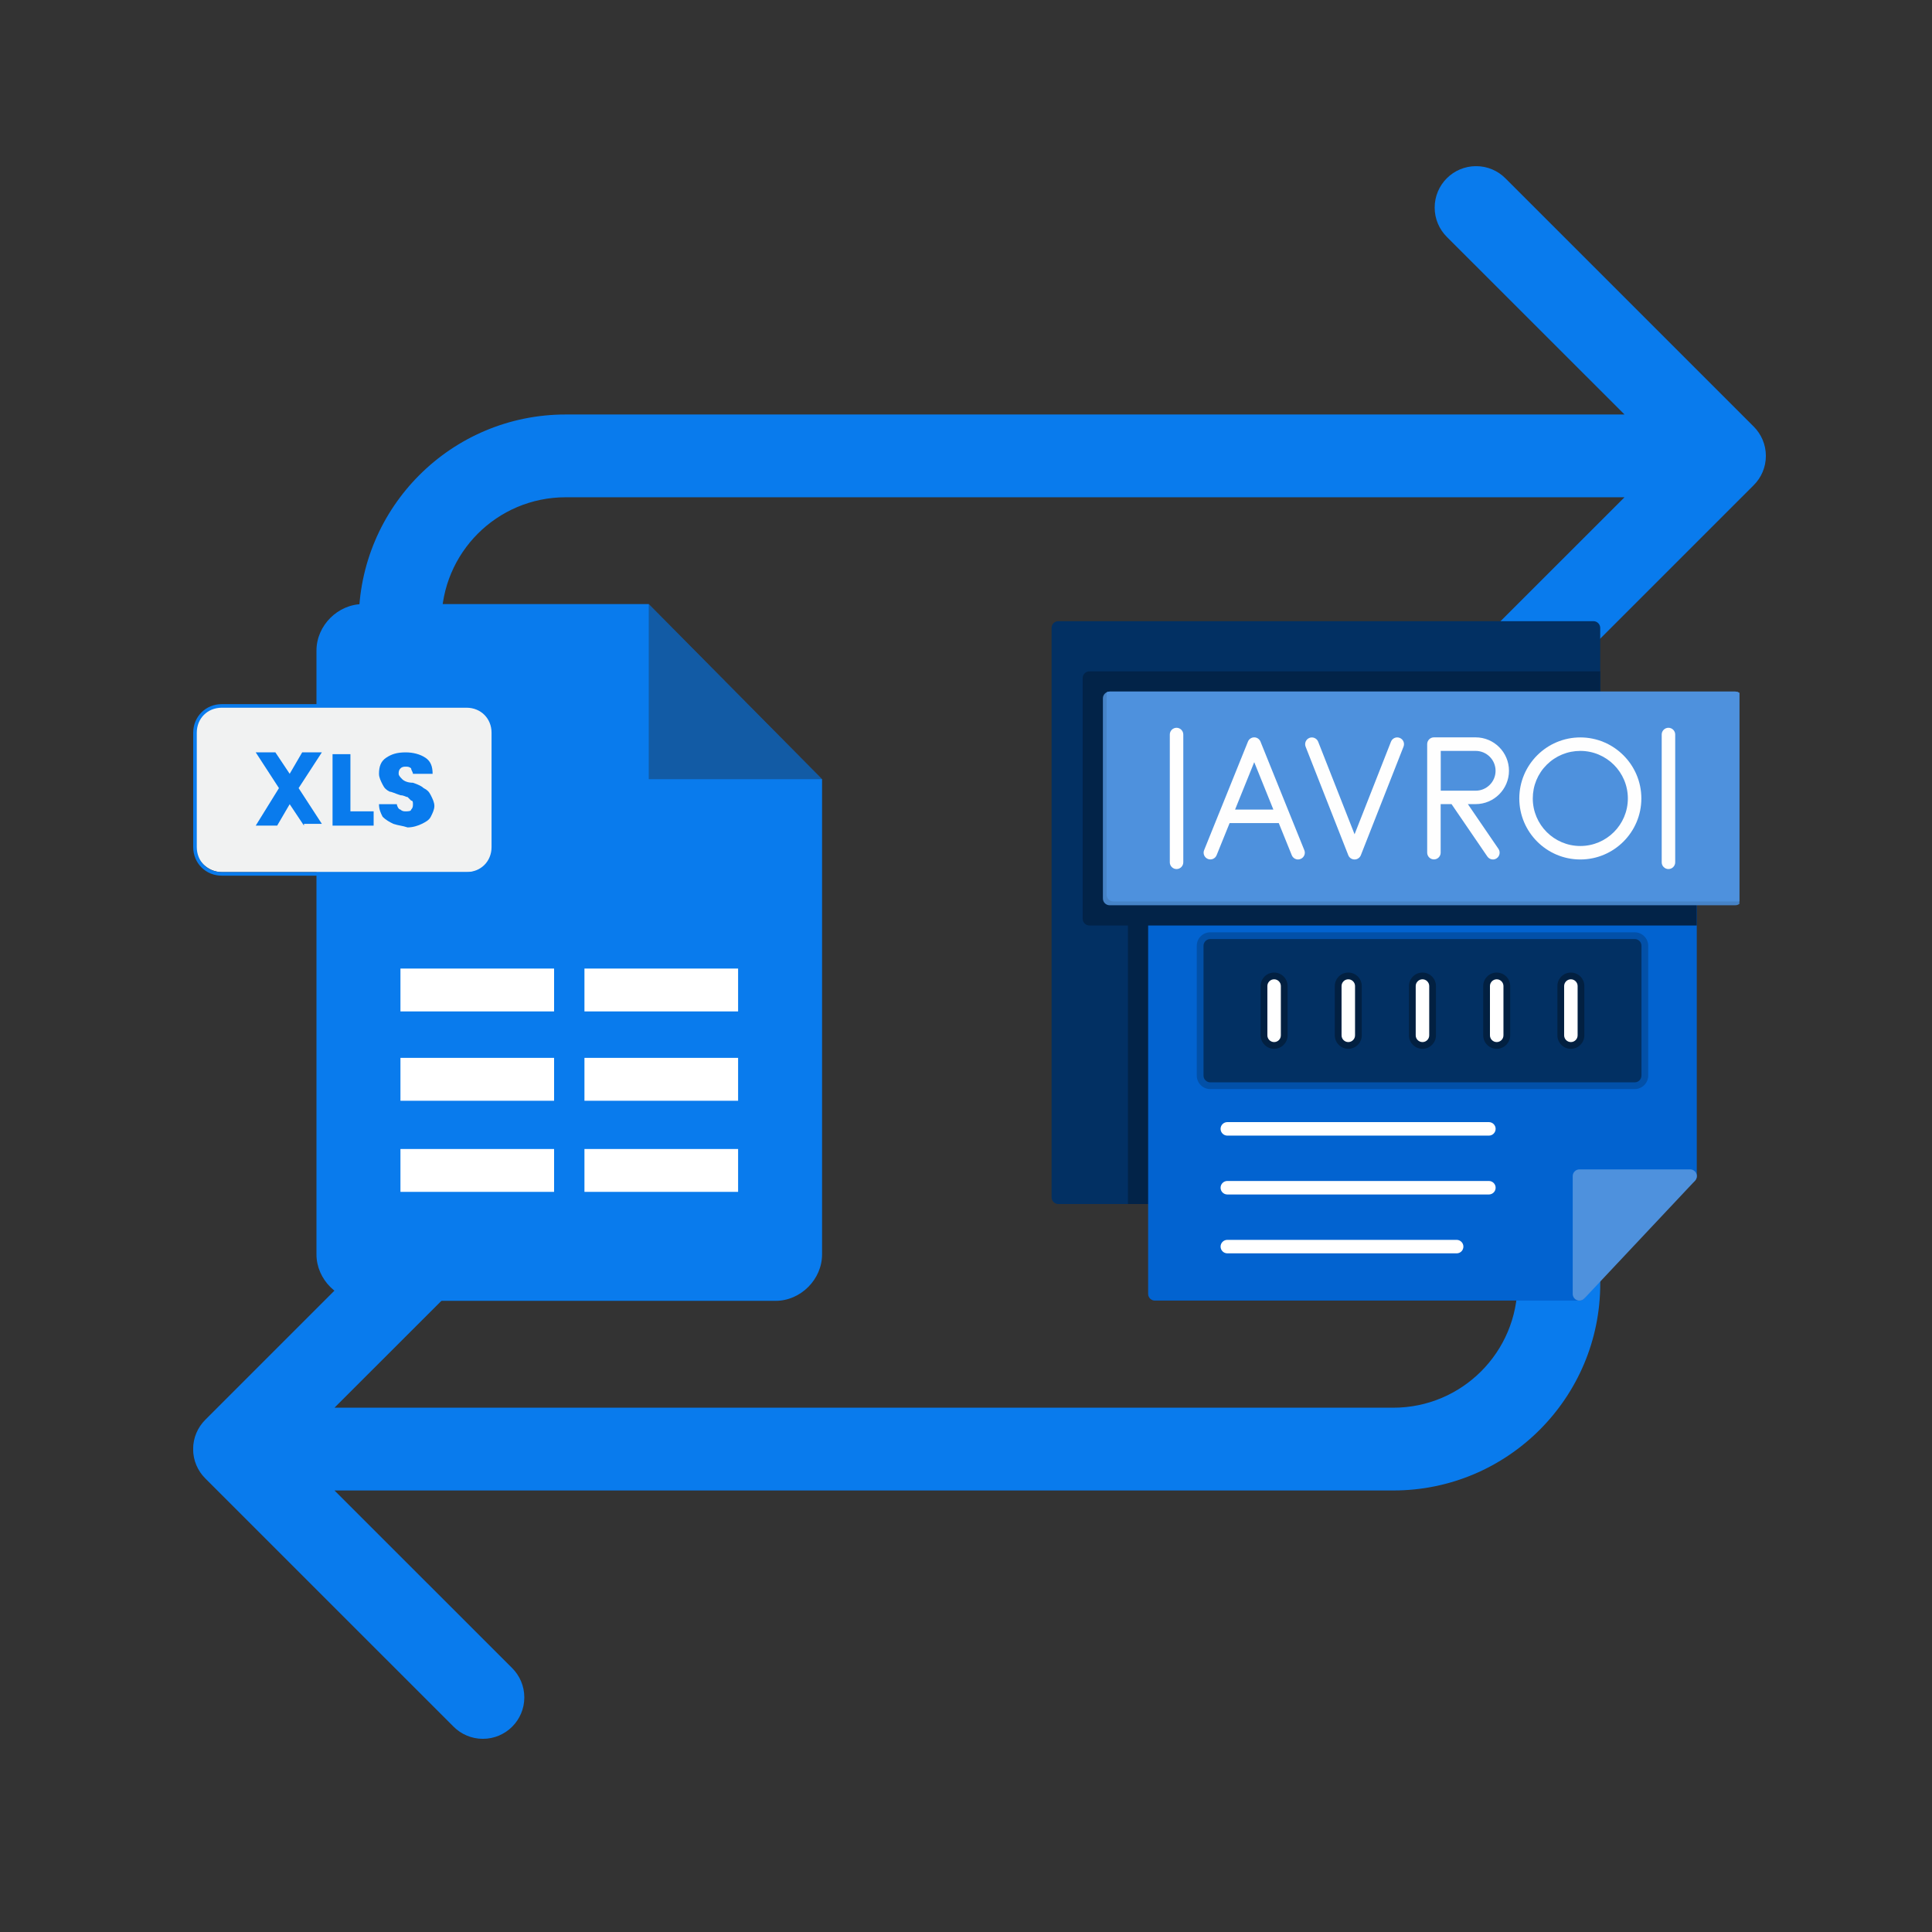 <svg xmlns="http://www.w3.org/2000/svg" xmlns:xlink="http://www.w3.org/1999/xlink" width="500" zoomAndPan="magnify" viewBox="0 0 375 375" height="500" preserveAspectRatio="xMidYMid meet" version="1.0"><rect x="0" y="0" width="375" height="375" fill="#333333" stroke="none"/><defs><filter x="0%" y="0%" width="100%" height="100%" id="fa5a2000de"><feColorMatrix values="0 0 0 0 1 0 0 0 0 1 0 0 0 0 1 0 0 0 1 0" color-interpolation-filters="sRGB"/></filter><clipPath id="b0377fe4cf"><path d="M 37.5 32.258 L 342.75 32.258 L 342.75 337.508 L 37.5 337.508 Z M 37.5 32.258 " clip-rule="nonzero"/></clipPath><mask id="dd2fe781a8"><g filter="url(#fa5a2000de)"><rect x="-37.5" width="450" fill="#000000" y="-37.5" height="450" fill-opacity="0.35"/></g></mask><clipPath id="73be1bb74b"><rect x="0" width="39" y="0" height="39"/></clipPath><clipPath id="d03c853e37"><path d="M 61 117 L 159.75 117 L 159.75 252.625 L 61 252.625 Z M 61 117 " clip-rule="nonzero"/></clipPath><clipPath id="6892c1dad1"><path d="M 124 117 L 159.75 117 L 159.75 153 L 124 153 Z M 124 117 " clip-rule="nonzero"/></clipPath><mask id="97cfe57d78"><g filter="url(#fa5a2000de)"><rect x="-37.5" width="450" fill="#000000" y="-37.5" height="450" fill-opacity="0.35"/></g></mask><clipPath id="5d5d5e6569"><path d="M 1 0.121 L 35.75 0.121 L 35.75 35 L 1 35 Z M 1 0.121 " clip-rule="nonzero"/></clipPath><clipPath id="e08c94c7e1"><rect x="0" width="36" y="0" height="36"/></clipPath><clipPath id="3ac944410e"><path d="M 37.5 137 L 96 137 L 96 170 L 37.5 170 Z M 37.5 137 " clip-rule="nonzero"/></clipPath><clipPath id="e4dc89826d"><path d="M 37.5 136 L 97 136 L 97 170 L 37.5 170 Z M 37.5 136 " clip-rule="nonzero"/></clipPath><clipPath id="f962633ff3"><path d="M 204.113 120 L 311 120 L 311 234 L 204.113 234 Z M 204.113 120 " clip-rule="nonzero"/></clipPath><clipPath id="62c209e464"><path d="M 222 173 L 330 173 L 330 252.996 L 222 252.996 Z M 222 173 " clip-rule="nonzero"/></clipPath><clipPath id="162670c685"><path d="M 214 134 L 337.613 134 L 337.613 176 L 214 176 Z M 214 134 " clip-rule="nonzero"/></clipPath><clipPath id="7c2edaf9b8"><path d="M 214 134 L 337.613 134 L 337.613 175 L 214 175 Z M 214 134 " clip-rule="nonzero"/></clipPath><clipPath id="1a3dca8b95"><path d="M 305 226 L 330 226 L 330 252.996 L 305 252.996 Z M 305 226 " clip-rule="nonzero"/></clipPath></defs><g clip-path="url(#b0377fe4cf)"><path fill="#097bed" d="M 340.395 82.801 C 341.848 84.254 342.754 86.262 342.754 88.484 C 342.754 90.711 341.855 92.719 340.395 94.172 L 292.195 142.367 C 290.742 143.824 288.727 144.723 286.512 144.723 C 282.066 144.723 278.469 141.125 278.469 136.684 C 278.469 134.465 279.371 132.449 280.824 130.996 L 315.316 96.52 L 109.793 96.52 C 96.484 96.52 85.695 107.305 85.695 120.617 L 85.695 152.746 C 85.695 157.18 82.098 160.781 77.664 160.781 C 73.23 160.781 69.629 157.18 69.629 152.746 L 69.629 120.617 C 69.629 98.438 87.617 80.453 109.793 80.453 L 315.316 80.453 L 280.824 45.977 C 279.371 44.523 278.469 42.508 278.469 40.289 C 278.469 35.848 282.066 32.25 286.512 32.25 C 288.727 32.25 290.742 33.148 292.195 34.605 Z M 302.574 208.977 C 298.141 208.977 294.543 212.574 294.543 217.008 L 294.543 249.137 C 294.543 262.449 283.754 273.234 270.445 273.234 L 64.922 273.234 L 99.414 238.762 C 100.867 237.305 101.77 235.289 101.77 233.074 C 101.77 228.629 98.172 225.031 93.727 225.031 C 91.512 225.031 89.496 225.934 88.043 227.387 L 39.844 275.582 C 38.391 277.035 37.484 279.043 37.484 281.27 C 37.484 283.492 38.383 285.5 39.844 286.957 L 88.043 335.152 C 89.496 336.605 91.512 337.504 93.727 337.504 C 98.172 337.504 101.77 333.906 101.77 329.465 C 101.77 327.246 100.867 325.23 99.414 323.777 L 64.922 289.301 L 270.445 289.301 C 292.621 289.301 310.609 271.316 310.609 249.137 L 310.609 217.008 C 310.609 212.574 307.008 208.977 302.574 208.977 Z M 302.574 208.977 " fill-opacity="1" fill-rule="nonzero"/></g><g mask="url(#dd2fe781a8)"><g transform="matrix(1, 0, 0, 1, 75, 117)"><g clip-path="url(#73be1bb74b)"><path fill="#221f1f" d="M 3.418 3.375 L 3.418 37.707 L 37.402 37.707 " fill-opacity="1" fill-rule="nonzero"/></g></g></g><g clip-path="url(#d03c853e37)"><path fill="#097bed" d="M 125.926 117.254 L 70.441 117.254 C 65.59 117.254 61.426 121.414 61.426 126.27 L 61.426 243.477 C 61.426 248.332 65.59 252.492 70.441 252.492 L 150.547 252.492 C 155.402 252.492 159.562 248.332 159.562 243.477 L 159.562 151.238 Z M 125.926 117.254 " fill-opacity="1" fill-rule="nonzero"/></g><g clip-path="url(#6892c1dad1)"><g mask="url(#97cfe57d78)"><g transform="matrix(1, 0, 0, 1, 124, 117)"><g clip-path="url(#e08c94c7e1)"><g clip-path="url(#5d5d5e6569)"><path fill="#221f1f" d="M 1.926 0.254 L 1.926 34.238 L 35.562 34.238 " fill-opacity="1" fill-rule="nonzero"/></g></g></g></g></g><g clip-path="url(#3ac944410e)"><path fill="#f1f2f2" d="M 90.902 169.27 L 43.047 169.27 C 40.273 169.27 37.848 166.844 37.848 164.066 L 37.848 142.223 C 37.848 139.449 40.273 137.02 43.047 137.02 L 90.555 137.02 C 93.328 137.02 95.758 139.449 95.758 142.223 L 95.758 164.414 C 96.105 167.188 93.676 169.27 90.902 169.27 Z M 90.902 169.27 " fill-opacity="1" fill-rule="nonzero"/></g><g clip-path="url(#e4dc89826d)"><path fill="#097bed" d="M 90.902 169.965 L 43.047 169.965 C 39.926 169.965 37.5 167.535 37.5 164.414 L 37.5 142.223 C 37.5 139.102 39.926 136.672 43.047 136.672 L 90.555 136.672 C 93.676 136.672 96.105 139.102 96.105 142.223 L 96.105 164.414 C 96.449 167.188 93.676 169.965 90.902 169.965 Z M 43.047 137.367 C 40.273 137.367 38.195 139.449 38.195 142.223 L 38.195 164.414 C 38.195 167.188 40.273 169.27 43.047 169.27 L 90.555 169.27 C 93.328 169.27 95.41 167.188 95.41 164.414 L 95.41 142.223 C 95.41 139.449 93.328 137.367 90.555 137.367 Z M 43.047 137.367 " fill-opacity="1" fill-rule="nonzero"/></g><path fill="#097bed" d="M 59 160.254 L 56.227 156.094 L 53.797 160.254 L 49.637 160.254 L 54.145 152.973 L 49.637 146.035 L 53.453 146.035 L 56.227 150.195 L 58.652 146.035 L 62.469 146.035 L 57.961 152.973 L 62.469 159.906 L 59 159.906 Z M 59 160.254 " fill-opacity="1" fill-rule="nonzero"/><path fill="#097bed" d="M 68.016 157.48 L 72.523 157.48 L 72.523 160.254 L 64.547 160.254 L 64.547 146.383 L 68.016 146.383 Z M 68.016 157.48 " fill-opacity="1" fill-rule="nonzero"/><path fill="#097bed" d="M 76.34 159.906 C 75.645 159.559 74.949 159.215 74.258 158.52 C 73.91 157.824 73.562 157.133 73.562 156.094 L 77.031 156.094 C 77.031 156.438 77.379 157.133 77.727 157.133 C 78.07 157.48 78.418 157.48 78.766 157.48 C 79.113 157.48 79.805 157.48 79.805 157.133 C 80.152 156.785 80.152 156.438 80.152 156.094 C 80.152 155.746 80.152 155.398 79.805 155.398 C 79.457 155.051 79.457 155.051 79.113 154.707 C 78.766 154.707 78.418 154.359 77.727 154.359 C 76.684 154.012 75.992 153.664 75.645 153.664 C 74.949 153.316 74.605 152.973 74.258 152.277 C 73.91 151.586 73.562 150.891 73.562 150.195 C 73.562 148.809 73.91 147.77 74.949 147.078 C 75.992 146.383 77.031 146.035 78.766 146.035 C 80.152 146.035 81.539 146.383 82.578 147.078 C 83.621 147.77 83.969 148.809 83.969 150.195 L 80.152 150.195 C 80.152 149.852 79.805 149.504 79.805 149.156 C 79.457 148.809 79.113 148.809 78.766 148.809 C 78.418 148.809 78.07 148.809 77.727 149.156 C 77.379 149.504 77.379 149.852 77.379 150.195 C 77.379 150.543 77.727 150.891 78.07 151.238 C 78.418 151.586 79.113 151.93 80.152 151.93 C 81.191 152.277 81.887 152.625 82.234 152.973 C 82.926 153.316 83.273 153.664 83.621 154.359 C 83.969 155.051 84.312 155.746 84.312 156.438 C 84.312 157.133 83.969 157.824 83.621 158.52 C 83.273 159.215 82.578 159.559 81.887 159.906 C 81.191 160.254 80.152 160.602 79.113 160.602 C 78.07 160.254 77.379 160.254 76.34 159.906 Z M 76.34 159.906 " fill-opacity="1" fill-rule="nonzero"/><path fill="#ffffff" d="M 77.727 187.996 L 107.547 187.996 L 107.547 196.316 L 77.727 196.316 Z M 77.727 187.996 " fill-opacity="1" fill-rule="nonzero"/><path fill="#ffffff" d="M 77.727 205.332 L 107.547 205.332 L 107.547 213.656 L 77.727 213.656 Z M 77.727 205.332 " fill-opacity="1" fill-rule="nonzero"/><path fill="#ffffff" d="M 77.727 223.02 L 107.547 223.02 L 107.547 231.34 L 77.727 231.34 Z M 77.727 223.02 " fill-opacity="1" fill-rule="nonzero"/><path fill="#ffffff" d="M 113.441 187.996 L 143.266 187.996 L 143.266 196.316 L 113.441 196.316 Z M 113.441 187.996 " fill-opacity="1" fill-rule="nonzero"/><path fill="#ffffff" d="M 113.441 205.332 L 143.266 205.332 L 143.266 213.656 L 113.441 213.656 Z M 113.441 205.332 " fill-opacity="1" fill-rule="nonzero"/><path fill="#ffffff" d="M 113.441 223.02 L 143.266 223.02 L 143.266 231.34 L 113.441 231.34 Z M 113.441 223.02 " fill-opacity="1" fill-rule="nonzero"/><g clip-path="url(#f962633ff3)"><path fill="#023063" d="M 224.164 233.703 L 205.422 233.703 C 204.703 233.703 204.113 233.117 204.113 232.395 L 204.113 121.879 C 204.113 121.16 204.703 120.57 205.422 120.57 L 309.293 120.57 C 310.012 120.57 310.602 121.16 310.602 121.879 L 310.602 135.543 C 310.602 136.262 310.012 136.852 309.293 136.852 L 216.691 136.852 L 216.691 173.094 L 224.164 173.094 C 224.887 173.094 225.473 173.684 225.473 174.402 L 225.473 232.395 C 225.473 233.117 224.887 233.703 224.164 233.703 Z M 224.164 233.703 " fill-opacity="1" fill-rule="evenodd"/></g><path fill="#022348" d="M 224.164 233.703 L 218.93 233.703 L 218.93 174.402 C 218.93 173.949 218.988 173.512 219.098 173.094 L 224.164 173.094 C 224.887 173.094 225.473 173.684 225.473 174.402 L 225.473 232.395 C 225.473 233.117 224.887 233.703 224.164 233.703 Z M 224.164 233.703 " fill-opacity="1" fill-rule="evenodd"/><path fill="#022348" d="M 310.602 130.309 L 310.602 135.543 C 310.602 136.262 310.012 136.852 309.293 136.852 L 216.691 136.852 L 216.691 173.094 L 224.164 173.094 C 224.887 173.094 225.473 173.684 225.473 174.402 L 225.473 179.637 L 211.457 179.637 C 210.738 179.637 210.148 179.047 210.148 178.328 L 210.148 131.617 C 210.148 130.898 210.738 130.309 211.457 130.309 Z M 310.602 130.309 " fill-opacity="1" fill-rule="evenodd"/><g clip-path="url(#62c209e464)"><path fill="#0263d0" d="M 306.57 252.445 L 224.164 252.445 C 223.445 252.445 222.855 251.859 222.855 251.137 L 222.855 174.402 C 222.855 173.684 223.445 173.094 224.164 173.094 L 328.035 173.094 C 328.754 173.094 329.344 173.684 329.344 174.402 L 329.344 228.285 C 329.344 229.008 328.754 229.594 328.035 229.594 L 307.863 229.594 L 307.863 251.137 C 307.879 251.859 307.289 252.445 306.57 252.445 Z M 306.57 252.445 " fill-opacity="1" fill-rule="evenodd"/></g><path fill="#022348" d="M 221.547 179.637 L 221.547 174.402 C 221.547 173.684 222.137 173.094 222.855 173.094 L 328.035 173.094 C 328.754 173.094 329.344 173.684 329.344 174.402 L 329.344 179.637 Z M 221.547 179.637 " fill-opacity="1" fill-rule="evenodd"/><g clip-path="url(#162670c685)"><path fill="#4683c7" d="M 336.828 175.711 L 215.383 175.711 C 214.664 175.711 214.074 175.121 214.074 174.402 L 214.074 135.543 C 214.074 134.824 214.664 134.234 215.383 134.234 L 336.828 134.234 C 337.547 134.234 338.137 134.824 338.137 135.543 L 338.137 174.402 C 338.137 175.121 337.547 175.711 336.828 175.711 Z M 336.828 175.711 " fill-opacity="1" fill-rule="evenodd"/></g><g clip-path="url(#7c2edaf9b8)"><path fill="#4e91dd" d="M 214.875 134.336 C 215.031 134.27 215.203 134.234 215.383 134.234 L 336.828 134.234 C 337.547 134.234 338.137 134.824 338.137 135.543 L 338.137 174.402 C 338.137 174.566 338.105 174.723 338.051 174.867 C 337.895 174.934 337.723 174.969 337.543 174.969 L 216.098 174.969 C 215.379 174.969 214.789 174.379 214.789 173.66 L 214.789 134.801 C 214.789 134.637 214.82 134.48 214.875 134.336 Z M 214.875 134.336 " fill-opacity="1" fill-rule="evenodd"/></g><g clip-path="url(#1a3dca8b95)"><path fill="#4e91dd" d="M 306.57 252.445 C 306.41 252.445 306.242 252.422 306.086 252.355 C 305.586 252.16 305.262 251.676 305.262 251.137 L 305.262 228.285 C 305.262 227.566 305.848 226.977 306.57 226.977 L 328.047 226.977 C 328.57 226.977 329.043 227.293 329.25 227.762 C 329.461 228.246 329.355 228.797 329.004 229.176 L 307.523 252.027 C 307.262 252.305 306.922 252.445 306.57 252.445 Z M 306.57 252.445 " fill-opacity="1" fill-rule="evenodd"/></g><path fill="#0250a8" d="M 317.301 211.391 L 234.91 211.391 C 233.469 211.391 232.293 210.215 232.293 208.773 L 232.293 183.578 C 232.293 182.137 233.469 180.961 234.91 180.961 L 317.301 180.961 C 318.742 180.961 319.918 182.137 319.918 183.578 L 319.918 208.758 C 319.918 210.207 318.75 211.391 317.301 211.391 Z M 317.301 211.391 " fill-opacity="1" fill-rule="evenodd"/><path fill="#023063" d="M 317.301 210.082 L 234.91 210.082 C 234.191 210.082 233.602 209.492 233.602 208.773 L 233.602 183.578 C 233.602 182.855 234.191 182.27 234.91 182.27 L 317.301 182.27 C 318.02 182.27 318.609 182.855 318.609 183.578 L 318.609 208.758 C 318.609 209.492 318.02 210.082 317.301 210.082 Z M 317.301 210.082 " fill-opacity="1" fill-rule="evenodd"/><path fill="#022041" d="M 247.305 203.574 C 245.863 203.574 244.688 202.398 244.688 200.957 L 244.688 191.391 C 244.688 189.949 245.863 188.773 247.305 188.773 C 248.746 188.773 249.922 189.949 249.922 191.391 L 249.922 200.957 C 249.922 202.398 248.746 203.574 247.305 203.574 Z M 261.703 203.574 C 260.262 203.574 259.086 202.398 259.086 200.957 L 259.086 191.391 C 259.086 189.949 260.262 188.773 261.703 188.773 C 263.145 188.773 264.32 189.949 264.32 191.391 L 264.32 200.957 C 264.32 202.398 263.145 203.574 261.703 203.574 Z M 276.098 203.574 C 274.656 203.574 273.48 202.398 273.48 200.957 L 273.48 191.391 C 273.48 189.949 274.656 188.773 276.098 188.773 C 277.543 188.773 278.719 189.949 278.719 191.391 L 278.719 200.957 C 278.719 202.406 277.547 203.574 276.098 203.574 Z M 290.508 203.574 C 289.066 203.574 287.891 202.398 287.891 200.957 L 287.891 191.391 C 287.891 189.949 289.066 188.773 290.508 188.773 C 291.953 188.773 293.129 189.949 293.129 191.391 L 293.129 200.957 C 293.129 202.398 291.953 203.574 290.508 203.574 Z M 304.906 203.574 C 303.465 203.574 302.289 202.398 302.289 200.957 L 302.289 191.391 C 302.289 189.949 303.465 188.773 304.906 188.773 C 306.348 188.773 307.523 189.949 307.523 191.391 L 307.523 200.957 C 307.523 202.398 306.348 203.574 304.906 203.574 Z M 304.906 203.574 " fill-opacity="1" fill-rule="evenodd"/><path fill="#ffffff" d="M 247.305 202.266 C 246.586 202.266 245.996 201.68 245.996 200.957 L 245.996 191.391 C 245.996 190.672 246.586 190.082 247.305 190.082 C 248.027 190.082 248.613 190.672 248.613 191.391 L 248.613 200.957 C 248.613 201.68 248.027 202.266 247.305 202.266 Z M 247.305 202.266 " fill-opacity="1" fill-rule="evenodd"/><path fill="#ffffff" d="M 261.703 202.266 C 260.984 202.266 260.395 201.68 260.395 200.957 L 260.395 191.391 C 260.395 190.672 260.984 190.082 261.703 190.082 C 262.422 190.082 263.012 190.672 263.012 191.391 L 263.012 200.957 C 263.012 201.68 262.422 202.266 261.703 202.266 Z M 261.703 202.266 " fill-opacity="1" fill-rule="evenodd"/><path fill="#ffffff" d="M 276.102 202.266 C 275.379 202.266 274.789 201.68 274.789 200.957 L 274.789 191.391 C 274.789 190.672 275.379 190.082 276.102 190.082 C 276.82 190.082 277.41 190.672 277.41 191.391 L 277.41 200.957 C 277.41 201.68 276.832 202.266 276.102 202.266 Z M 276.102 202.266 " fill-opacity="1" fill-rule="evenodd"/><path fill="#ffffff" d="M 290.512 202.266 C 289.789 202.266 289.199 201.68 289.199 200.957 L 289.199 191.391 C 289.199 190.672 289.789 190.082 290.512 190.082 C 291.23 190.082 291.82 190.672 291.82 191.391 L 291.82 200.957 C 291.82 201.68 291.23 202.266 290.512 202.266 Z M 290.512 202.266 " fill-opacity="1" fill-rule="evenodd"/><path fill="#ffffff" d="M 304.906 202.266 C 304.188 202.266 303.598 201.68 303.598 200.957 L 303.598 191.391 C 303.598 190.672 304.188 190.082 304.906 190.082 C 305.625 190.082 306.215 190.672 306.215 191.391 L 306.215 200.957 C 306.215 201.68 305.625 202.266 304.906 202.266 Z M 304.906 202.266 " fill-opacity="1" fill-rule="evenodd"/><path fill="#ffffff" d="M 288.992 220.422 L 238.223 220.422 C 237.504 220.422 236.914 219.832 236.914 219.109 C 236.914 218.391 237.504 217.801 238.223 217.801 L 288.992 217.801 C 289.711 217.801 290.301 218.391 290.301 219.109 C 290.301 219.832 289.711 220.422 288.992 220.422 Z M 288.992 220.422 " fill-opacity="1" fill-rule="evenodd"/><path fill="#ffffff" d="M 288.992 231.848 L 238.223 231.848 C 237.504 231.848 236.914 231.258 236.914 230.539 C 236.914 229.816 237.504 229.227 238.223 229.227 L 288.992 229.227 C 289.711 229.227 290.301 229.816 290.301 230.539 C 290.301 231.258 289.711 231.848 288.992 231.848 Z M 288.992 231.848 " fill-opacity="1" fill-rule="evenodd"/><path fill="#ffffff" d="M 282.75 243.273 L 238.223 243.273 C 237.504 243.273 236.914 242.684 236.914 241.965 C 236.914 241.242 237.504 240.656 238.223 240.656 L 282.734 240.656 C 283.453 240.656 284.043 241.242 284.043 241.965 C 284.043 242.684 283.469 243.273 282.75 243.273 Z M 282.75 243.273 " fill-opacity="1" fill-rule="evenodd"/><path fill="#fefefe" d="M 228.367 168.684 C 227.648 168.684 227.059 168.094 227.059 167.375 L 227.059 142.57 C 227.059 141.852 227.648 141.262 228.367 141.262 C 229.086 141.262 229.676 141.852 229.676 142.57 L 229.676 167.375 C 229.676 168.094 229.086 168.684 228.367 168.684 Z M 228.367 168.684 " fill-opacity="1" fill-rule="evenodd"/><path fill="#fefefe" d="M 323.844 168.684 C 323.125 168.684 322.535 168.094 322.535 167.375 L 322.535 142.57 C 322.535 141.852 323.125 141.262 323.844 141.262 C 324.566 141.262 325.156 141.852 325.156 142.57 L 325.156 167.375 C 325.156 168.094 324.566 168.684 323.844 168.684 Z M 323.844 168.684 " fill-opacity="1" fill-rule="evenodd"/><path fill="#fefefe" d="M 251.953 166.824 C 251.43 166.824 250.945 166.508 250.734 166 L 248.207 159.758 L 238.668 159.758 L 236.141 166 C 235.867 166.668 235.105 166.992 234.441 166.719 C 233.773 166.445 233.445 165.684 233.719 165.016 L 236.559 157.977 C 236.574 157.965 236.574 157.938 236.586 157.922 L 242.227 143.945 C 242.422 143.449 242.906 143.121 243.445 143.121 C 243.98 143.121 244.453 143.449 244.66 143.945 L 250.301 157.922 C 250.316 157.949 250.316 157.965 250.328 157.988 L 253.168 165.016 C 253.445 165.684 253.117 166.445 252.449 166.719 C 252.277 166.785 252.109 166.824 251.953 166.824 Z M 239.727 157.137 L 247.16 157.137 L 243.445 147.938 Z M 239.727 157.137 " fill-opacity="1" fill-rule="evenodd"/><path fill="#fefefe" d="M 262.922 166.824 C 262.383 166.824 261.898 166.496 261.703 166 L 253.418 144.926 C 253.156 144.258 253.484 143.5 254.152 143.227 C 254.82 142.965 255.578 143.293 255.852 143.957 L 262.922 161.93 L 269.988 143.957 C 270.25 143.293 271.008 142.949 271.688 143.227 C 272.355 143.488 272.695 144.246 272.422 144.926 L 264.137 166 C 263.941 166.496 263.457 166.824 262.922 166.824 Z M 262.922 166.824 " fill-opacity="1" fill-rule="evenodd"/><path fill="#fefefe" d="M 289.777 166.824 C 289.359 166.824 288.953 166.629 288.691 166.246 L 281.742 156.078 L 279.633 156.078 L 279.633 165.5 C 279.633 166.223 279.043 166.812 278.324 166.812 C 277.605 166.812 277.016 166.223 277.016 165.5 L 277.016 144.43 C 277.016 143.711 277.605 143.121 278.324 143.121 L 286.414 143.121 C 289.988 143.121 292.891 146.027 292.891 149.602 C 292.891 153.172 289.988 156.078 286.414 156.078 L 284.91 156.078 L 290.852 164.77 C 291.258 165.371 291.098 166.184 290.512 166.59 C 290.289 166.746 290.039 166.824 289.777 166.824 Z M 282.461 153.473 L 286.426 153.473 C 288.559 153.473 290.289 151.746 290.289 149.613 C 290.289 147.48 288.559 145.75 286.426 145.75 L 279.648 145.75 L 279.648 153.473 L 282.422 153.473 C 282.434 153.473 282.449 153.473 282.461 153.473 Z M 282.461 153.473 " fill-opacity="1" fill-rule="evenodd"/><path fill="#fefefe" d="M 306.738 166.824 C 300.207 166.824 294.895 161.512 294.895 154.98 C 294.895 148.449 300.207 143.133 306.738 143.133 C 313.27 143.133 318.586 148.449 318.586 154.98 C 318.586 161.512 313.27 166.824 306.738 166.824 Z M 306.738 145.75 C 304.277 145.75 301.961 146.707 300.207 148.449 C 298.469 150.188 297.512 152.504 297.512 154.98 C 297.512 160.07 301.648 164.207 306.738 164.207 C 311.832 164.207 315.965 160.07 315.965 154.98 C 315.965 149.887 311.832 145.75 306.738 145.75 Z M 306.738 145.75 " fill-opacity="1" fill-rule="evenodd"/></svg>